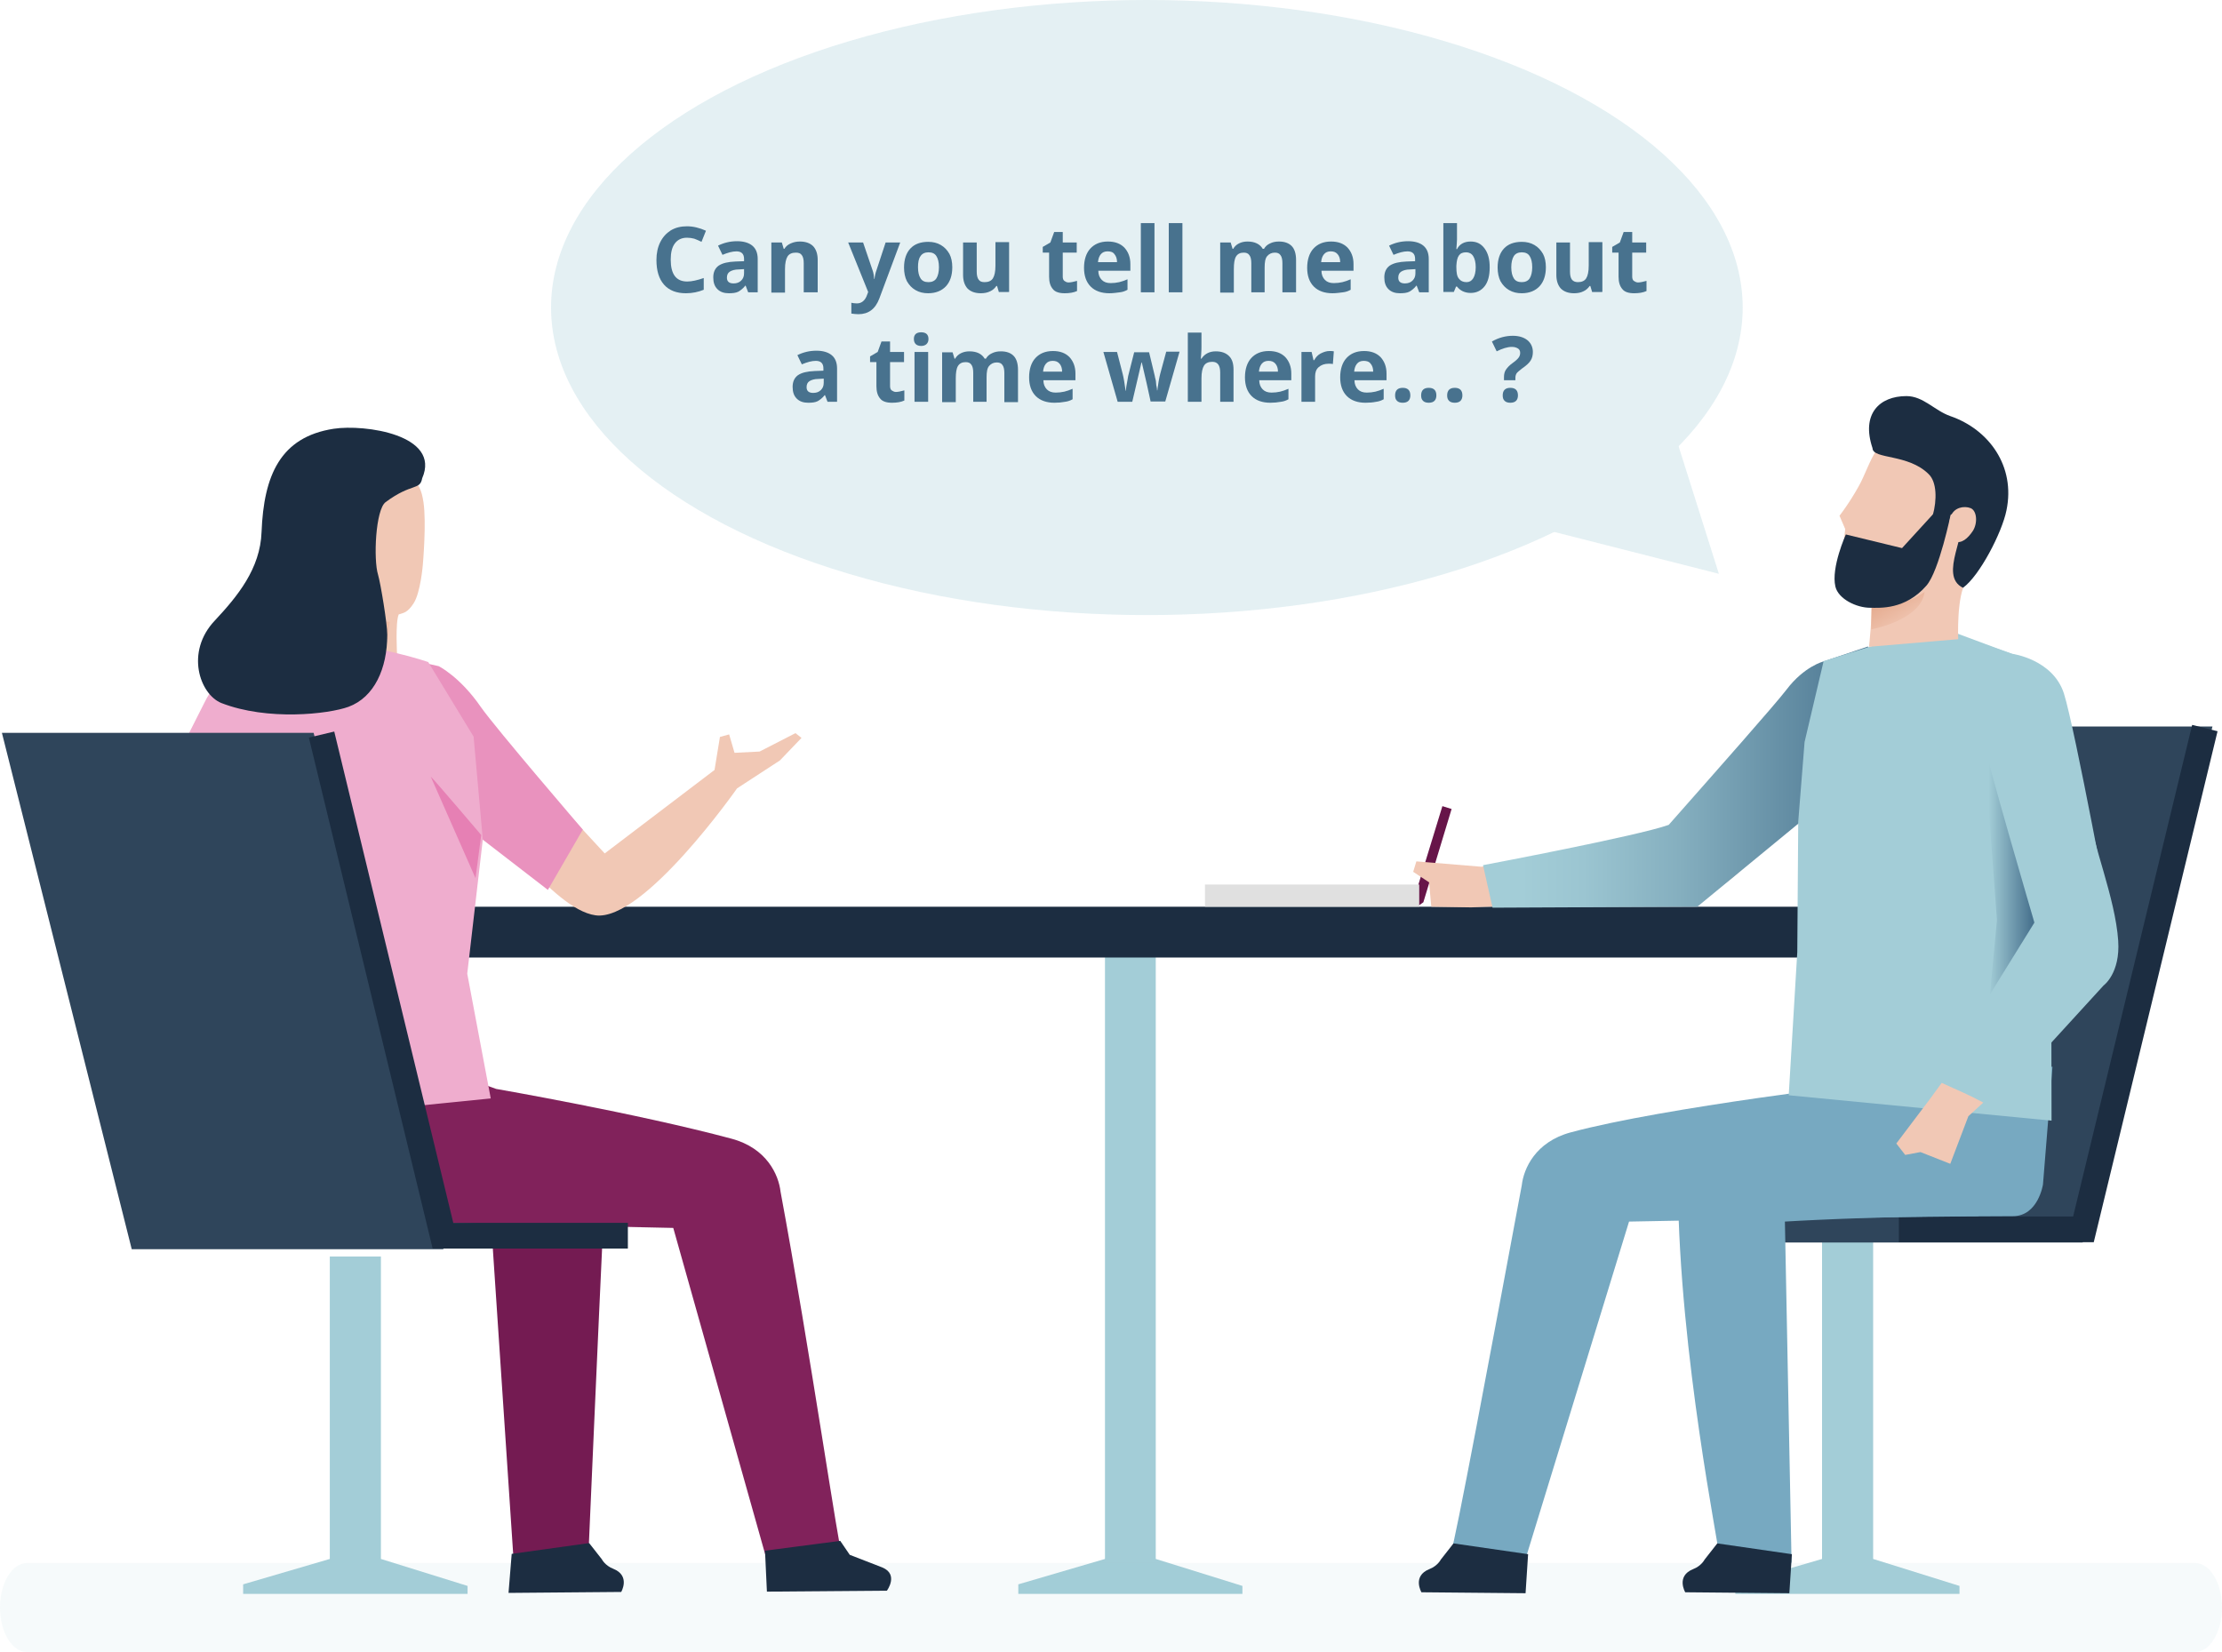 <?xml version="1.0" encoding="utf-8"?>
<!-- Generator: Adobe Illustrator 25.0.0, SVG Export Plug-In . SVG Version: 6.00 Build 0)  -->
<svg version="1.1" id="Layer_1" xmlns="http://www.w3.org/2000/svg" xmlns:xlink="http://www.w3.org/1999/xlink" x="0px" y="0px"
	 viewBox="0 0 700 520.5" style="enable-background:new 0 0 700 520.5;" xml:space="preserve">
<style type="text/css">
	.st0{fill:#A3CDD7;}
	.st1{opacity:0.3;}
	.st2{enable-background:new    ;}
	.st3{fill:#48728E;}
	.st4{fill:#671549;}
	.st5{opacity:9.000000e-02;fill:#A3CDD7;enable-background:new    ;}
	.st6{fill:#1C2D41;}
	.st7{fill:#F1C8B5;}
	.st8{fill:#EEBDA6;}
	.st9{fill:#741B52;}
	.st10{fill:#81225B;}
	.st11{fill:#E992BE;}
	.st12{fill:#EFADCE;}
	.st13{fill:#E680B4;}
	.st14{fill:#2F455B;}
	.st15{fill:#77A9C1;}
	.st16{opacity:0.49;fill:#0963BD;enable-background:new    ;}
	.st17{fill:url(#SVGID_1_);}
	.st18{fill:url(#SVGID_2_);}
	.st19{fill:url(#SVGID_3_);}
	.st20{fill:#E0E0E0;}
</style>
<polygon class="st0" points="391.4,502.2 320.8,502.2 320.8,499.2 348.1,491.2 348.1,294.8 364.1,294.8 364.1,491.2 391.4,499.7 "/>
<g class="st1">
	<ellipse class="st0" cx="361.3" cy="96.9" rx="187.7" ry="96.9"/>
	<polygon class="st0" points="527.1,135.2 541.5,180.8 484.5,166.3 	"/>
</g>
<g class="st2">
	<path class="st3" d="M216.4,74.9c-1.6,0-2.9,0.6-3.8,1.8c-0.9,1.2-1.3,2.9-1.3,5.1c0,4.6,1.7,6.9,5.2,6.9c1.4,0,3.2-0.4,5.2-1.1
		v3.7c-1.7,0.7-3.6,1.1-5.6,1.1c-3,0-5.3-0.9-6.9-2.7s-2.4-4.4-2.4-7.8c0-2.1,0.4-4,1.2-5.6s1.9-2.8,3.3-3.7
		c1.5-0.9,3.2-1.3,5.1-1.3c2,0,4,0.5,6,1.4l-1.4,3.5c-0.8-0.4-1.5-0.7-2.3-1C217.9,75,217.2,74.9,216.4,74.9z"/>
	<path class="st3" d="M235.7,92.1l-0.8-2.1h-0.1c-0.7,0.9-1.5,1.5-2.2,1.9c-0.8,0.4-1.8,0.5-3,0.5c-1.5,0-2.7-0.4-3.6-1.3
		s-1.3-2.1-1.3-3.7c0-1.7,0.6-2.9,1.7-3.7c1.2-0.8,2.9-1.2,5.3-1.3l2.7-0.1v-0.7c0-1.6-0.8-2.4-2.4-2.4c-1.3,0-2.7,0.4-4.4,1.1
		l-1.4-2.9c1.8-0.9,3.8-1.4,6-1.4c2.1,0,3.7,0.5,4.8,1.4c1.1,0.9,1.7,2.3,1.7,4.2v10.5H235.7z M234.4,84.8l-1.7,0.1
		c-1.2,0-2.2,0.3-2.8,0.7c-0.6,0.4-0.9,1-0.9,1.9c0,1.2,0.7,1.8,2.1,1.8c1,0,1.8-0.3,2.4-0.9c0.6-0.6,0.9-1.3,0.9-2.3V84.8z"/>
	<path class="st3" d="M257.5,92.1h-4.3v-9.2c0-1.1-0.2-2-0.6-2.5c-0.4-0.6-1-0.8-1.9-0.8c-1.2,0-2.1,0.4-2.6,1.2
		c-0.5,0.8-0.8,2.1-0.8,4v7.4h-4.3V76.4h3.3l0.6,2h0.2c0.5-0.8,1.1-1.3,2-1.7s1.8-0.6,2.9-0.6c1.8,0,3.2,0.5,4.2,1.5
		c0.9,1,1.4,2.4,1.4,4.3V92.1z"/>
	<path class="st3" d="M267.2,76.4h4.7l3,8.8c0.3,0.8,0.4,1.7,0.5,2.7h0.1c0.1-1,0.3-1.9,0.6-2.7l2.9-8.8h4.6l-6.6,17.7
		c-0.6,1.6-1.5,2.9-2.6,3.7c-1.1,0.8-2.4,1.2-4,1.2c-0.7,0-1.5-0.1-2.2-0.2v-3.4c0.5,0.1,1.1,0.2,1.7,0.2c0.8,0,1.4-0.2,2-0.7
		c0.6-0.5,1-1.2,1.3-2.1l0.3-0.8L267.2,76.4z"/>
	<path class="st3" d="M300,84.2c0,2.6-0.7,4.6-2,6c-1.3,1.4-3.2,2.2-5.6,2.2c-1.5,0-2.8-0.3-4-1s-2-1.6-2.7-2.8
		c-0.6-1.2-0.9-2.7-0.9-4.3c0-2.6,0.7-4.6,2-6s3.2-2.1,5.6-2.1c1.5,0,2.8,0.3,4,1s2,1.6,2.7,2.8C299.7,81.1,300,82.6,300,84.2z
		 M289.2,84.2c0,1.6,0.3,2.7,0.8,3.5c0.5,0.8,1.3,1.2,2.5,1.2c1.1,0,2-0.4,2.5-1.2s0.8-2,0.8-3.5c0-1.6-0.3-2.7-0.8-3.5
		s-1.3-1.2-2.5-1.2c-1.1,0-2,0.4-2.5,1.2C289.4,81.5,289.2,82.7,289.2,84.2z"/>
	<path class="st3" d="M314.7,92.1l-0.6-2h-0.2c-0.5,0.7-1.1,1.3-2,1.7c-0.8,0.4-1.8,0.6-2.9,0.6c-1.8,0-3.2-0.5-4.2-1.5
		c-0.9-1-1.4-2.4-1.4-4.3V76.4h4.3v9.2c0,1.1,0.2,2,0.6,2.5c0.4,0.6,1,0.8,1.9,0.8c1.2,0,2.1-0.4,2.6-1.2c0.5-0.8,0.8-2.1,0.8-4
		v-7.4h4.3v15.7H314.7z"/>
	<path class="st3" d="M336.6,89c0.7,0,1.6-0.2,2.7-0.5v3.2c-1.1,0.5-2.4,0.7-3.9,0.7c-1.7,0-3-0.4-3.7-1.3c-0.8-0.9-1.2-2.2-1.2-3.9
		v-7.6h-2v-1.8l2.4-1.4l1.2-3.3h2.7v3.3h4.4v3.2h-4.4v7.6c0,0.6,0.2,1.1,0.5,1.3S336,89,336.6,89z"/>
	<path class="st3" d="M349.5,92.4c-2.5,0-4.5-0.7-5.9-2.1c-1.4-1.4-2.1-3.4-2.1-5.9c0-2.6,0.7-4.7,2-6.1c1.3-1.4,3.1-2.2,5.5-2.2
		c2.2,0,3.9,0.6,5.2,1.9c1.2,1.3,1.9,3,1.9,5.2v2.1h-10.1c0,1.2,0.4,2.2,1.1,2.9c0.7,0.7,1.6,1,2.8,1c0.9,0,1.8-0.1,2.7-0.3
		c0.8-0.2,1.7-0.5,2.6-0.9v3.3c-0.7,0.4-1.5,0.7-2.4,0.8S350.8,92.4,349.5,92.4z M348.9,79.2c-0.9,0-1.6,0.3-2.1,0.9
		c-0.5,0.6-0.8,1.4-0.9,2.5h6c0-1.1-0.3-1.9-0.8-2.5C350.6,79.4,349.9,79.2,348.9,79.2z"/>
	<path class="st3" d="M363.7,92.1h-4.3V70.3h4.3V92.1z"/>
	<path class="st3" d="M372.5,92.1h-4.3V70.3h4.3V92.1z"/>
	<path class="st3" d="M398.5,92.1h-4.3v-9.2c0-1.1-0.2-2-0.6-2.5c-0.4-0.6-1-0.8-1.8-0.8c-1.1,0-1.9,0.4-2.4,1.2
		c-0.5,0.8-0.7,2.1-0.7,4v7.4h-4.3V76.4h3.3l0.6,2h0.2c0.4-0.7,1-1.3,1.8-1.7s1.7-0.6,2.7-0.6c2.3,0,3.9,0.8,4.8,2.3h0.4
		c0.4-0.7,1-1.3,1.9-1.7c0.8-0.4,1.7-0.6,2.8-0.6c1.8,0,3.1,0.5,4,1.4c0.9,0.9,1.4,2.4,1.4,4.4v10.2H404v-9.2c0-1.1-0.2-2-0.6-2.5
		c-0.4-0.6-1-0.8-1.8-0.8c-1,0-1.8,0.4-2.4,1.1s-0.8,1.9-0.8,3.6V92.1z"/>
	<path class="st3" d="M419.8,92.4c-2.5,0-4.5-0.7-5.9-2.1c-1.4-1.4-2.1-3.4-2.1-5.9c0-2.6,0.7-4.7,2-6.1c1.3-1.4,3.1-2.2,5.5-2.2
		c2.2,0,3.9,0.6,5.2,1.9c1.2,1.3,1.9,3,1.9,5.2v2.1h-10.1c0,1.2,0.4,2.2,1.1,2.9c0.7,0.7,1.6,1,2.8,1c0.9,0,1.8-0.1,2.7-0.3
		c0.8-0.2,1.7-0.5,2.6-0.9v3.3c-0.7,0.4-1.5,0.7-2.4,0.8S421,92.4,419.8,92.4z M419.2,79.2c-0.9,0-1.6,0.3-2.1,0.9
		c-0.5,0.6-0.8,1.4-0.9,2.5h6c0-1.1-0.3-1.9-0.8-2.5C420.8,79.4,420.1,79.2,419.2,79.2z"/>
	<path class="st3" d="M447.1,92.1l-0.8-2.1h-0.1c-0.7,0.9-1.5,1.5-2.2,1.9c-0.8,0.4-1.8,0.5-3,0.5c-1.5,0-2.7-0.4-3.6-1.3
		s-1.3-2.1-1.3-3.7c0-1.7,0.6-2.9,1.7-3.7c1.2-0.8,2.9-1.2,5.3-1.3l2.7-0.1v-0.7c0-1.6-0.8-2.4-2.4-2.4c-1.3,0-2.7,0.4-4.4,1.1
		l-1.4-2.9c1.8-0.9,3.8-1.4,6-1.4c2.1,0,3.7,0.5,4.8,1.4c1.1,0.9,1.7,2.3,1.7,4.2v10.5H447.1z M445.9,84.8l-1.7,0.1
		c-1.2,0-2.2,0.3-2.8,0.7c-0.6,0.4-0.9,1-0.9,1.9c0,1.2,0.7,1.8,2.1,1.8c1,0,1.8-0.3,2.4-0.9c0.6-0.6,0.9-1.3,0.9-2.3V84.8z"/>
	<path class="st3" d="M463.3,76.1c1.9,0,3.3,0.7,4.4,2.2s1.6,3.4,1.6,5.9c0,2.6-0.5,4.6-1.6,6c-1.1,1.4-2.6,2.1-4.4,2.1
		c-1.8,0-3.3-0.7-4.3-2h-0.3l-0.7,1.7h-3.3V70.3h4.3v5.1c0,0.6-0.1,1.7-0.2,3.1h0.2C459.8,76.9,461.3,76.1,463.3,76.1z M461.9,79.5
		c-1.1,0-1.8,0.3-2.3,1c-0.5,0.7-0.7,1.7-0.8,3.2v0.5c0,1.7,0.2,2.9,0.8,3.6c0.5,0.7,1.3,1.1,2.4,1.1c0.9,0,1.6-0.4,2.1-1.2
		s0.8-2,0.8-3.5s-0.3-2.7-0.8-3.5S462.8,79.5,461.9,79.5z"/>
	<path class="st3" d="M487,84.2c0,2.6-0.7,4.6-2,6c-1.3,1.4-3.2,2.2-5.6,2.2c-1.5,0-2.8-0.3-4-1s-2-1.6-2.7-2.8
		c-0.6-1.2-0.9-2.7-0.9-4.3c0-2.6,0.7-4.6,2-6c1.3-1.4,3.2-2.1,5.6-2.1c1.5,0,2.8,0.3,4,1c1.2,0.7,2,1.6,2.7,2.8
		C486.7,81.1,487,82.6,487,84.2z M476.1,84.2c0,1.6,0.3,2.7,0.8,3.5c0.5,0.8,1.3,1.2,2.5,1.2c1.1,0,2-0.4,2.5-1.2
		c0.5-0.8,0.8-2,0.8-3.5c0-1.6-0.3-2.7-0.8-3.5c-0.5-0.8-1.3-1.2-2.5-1.2c-1.1,0-2,0.4-2.5,1.2C476.4,81.5,476.1,82.7,476.1,84.2z"
		/>
	<path class="st3" d="M501.6,92.1l-0.6-2h-0.2c-0.5,0.7-1.1,1.3-2,1.7c-0.8,0.4-1.8,0.6-2.9,0.6c-1.8,0-3.2-0.5-4.2-1.5
		c-0.9-1-1.4-2.4-1.4-4.3V76.4h4.3v9.2c0,1.1,0.2,2,0.6,2.5s1,0.8,1.9,0.8c1.2,0,2.1-0.4,2.6-1.2s0.8-2.1,0.8-4v-7.4h4.3v15.7H501.6
		z"/>
	<path class="st3" d="M516,89c0.7,0,1.6-0.2,2.7-0.5v3.2c-1.1,0.5-2.4,0.7-3.9,0.7c-1.7,0-3-0.4-3.7-1.3c-0.8-0.9-1.2-2.2-1.2-3.9
		v-7.6h-2v-1.8l2.4-1.4l1.2-3.3h2.7v3.3h4.4v3.2h-4.4v7.6c0,0.6,0.2,1.1,0.5,1.3S515.5,89,516,89z"/>
</g>
<g class="st2">
	<path class="st3" d="M260.7,126.6l-0.8-2.1h-0.1c-0.7,0.9-1.5,1.5-2.2,1.9c-0.8,0.4-1.8,0.5-3,0.5c-1.5,0-2.7-0.4-3.6-1.3
		s-1.3-2.1-1.3-3.7c0-1.7,0.6-2.9,1.7-3.7c1.2-0.8,2.9-1.2,5.3-1.3l2.7-0.1v-0.7c0-1.6-0.8-2.4-2.4-2.4c-1.3,0-2.7,0.4-4.4,1.1
		l-1.4-2.9c1.8-0.9,3.8-1.4,6-1.4c2.1,0,3.7,0.5,4.8,1.4c1.1,0.9,1.7,2.3,1.7,4.2v10.5H260.7z M259.5,119.3l-1.7,0.1
		c-1.2,0-2.2,0.3-2.8,0.7c-0.6,0.4-0.9,1-0.9,1.9c0,1.2,0.7,1.8,2.1,1.8c1,0,1.8-0.3,2.4-0.9c0.6-0.6,0.9-1.3,0.9-2.3V119.3z"/>
	<path class="st3" d="M282.2,123.5c0.7,0,1.6-0.2,2.7-0.5v3.2c-1.1,0.5-2.4,0.7-3.9,0.7c-1.7,0-3-0.4-3.7-1.3
		c-0.8-0.9-1.2-2.2-1.2-3.9v-7.6h-2v-1.8l2.4-1.4l1.2-3.3h2.7v3.3h4.4v3.2h-4.4v7.6c0,0.6,0.2,1.1,0.5,1.3S281.7,123.5,282.2,123.5z
		"/>
	<path class="st3" d="M287.9,106.8c0-1.4,0.8-2.1,2.3-2.1s2.3,0.7,2.3,2.1c0,0.7-0.2,1.2-0.6,1.6c-0.4,0.4-1,0.6-1.7,0.6
		C288.7,109,287.9,108.2,287.9,106.8z M292.4,126.6h-4.3v-15.7h4.3V126.6z"/>
	<path class="st3" d="M310.9,126.6h-4.3v-9.2c0-1.1-0.2-2-0.6-2.5c-0.4-0.6-1-0.8-1.8-0.8c-1.1,0-1.9,0.4-2.4,1.2
		c-0.5,0.8-0.7,2.1-0.7,4v7.4h-4.3v-15.7h3.3l0.6,2h0.2c0.4-0.7,1-1.3,1.8-1.7c0.8-0.4,1.7-0.6,2.7-0.6c2.3,0,3.9,0.8,4.8,2.3h0.4
		c0.4-0.7,1-1.3,1.9-1.7c0.8-0.4,1.7-0.6,2.8-0.6c1.8,0,3.1,0.5,4,1.4c0.9,0.9,1.4,2.4,1.4,4.4v10.2h-4.3v-9.2c0-1.1-0.2-2-0.6-2.5
		c-0.4-0.6-1-0.8-1.8-0.8c-1,0-1.8,0.4-2.4,1.1s-0.8,1.9-0.8,3.6V126.6z"/>
	<path class="st3" d="M332.2,126.9c-2.5,0-4.5-0.7-5.9-2.1c-1.4-1.4-2.1-3.4-2.1-5.9c0-2.6,0.7-4.7,2-6.1c1.3-1.4,3.1-2.2,5.5-2.2
		c2.2,0,3.9,0.6,5.2,1.9c1.2,1.3,1.9,3,1.9,5.2v2.1h-10.1c0,1.2,0.4,2.2,1.1,2.9c0.7,0.7,1.6,1,2.8,1c0.9,0,1.8-0.1,2.7-0.3
		c0.8-0.2,1.7-0.5,2.6-0.9v3.3c-0.7,0.4-1.5,0.7-2.4,0.8C334.5,126.8,333.4,126.9,332.2,126.9z M331.6,113.7c-0.9,0-1.6,0.3-2.1,0.9
		c-0.5,0.6-0.8,1.4-0.9,2.5h6c0-1.1-0.3-1.9-0.8-2.5C333.2,113.9,332.5,113.7,331.6,113.7z"/>
	<path class="st3" d="M362.5,126.6l-1.2-5.5l-1.6-6.9h-0.1l-2.9,12.4h-4.6l-4.5-15.7h4.3l1.8,7c0.3,1.2,0.6,3,0.9,5.2h0.1
		c0-0.7,0.2-1.8,0.5-3.4l0.2-1.2l1.9-7.5h4.7l1.8,7.5c0,0.2,0.1,0.5,0.2,0.9c0.1,0.4,0.2,0.8,0.2,1.3s0.1,0.9,0.2,1.3
		c0.1,0.4,0.1,0.8,0.1,1h0.1c0.1-0.7,0.2-1.6,0.4-2.8c0.2-1.2,0.4-2,0.5-2.4l1.9-7h4.2l-4.5,15.7H362.5z"/>
	<path class="st3" d="M388.7,126.6h-4.3v-9.2c0-2.3-0.8-3.4-2.5-3.4c-1.2,0-2.1,0.4-2.6,1.2s-0.8,2.1-0.8,4v7.4h-4.3v-21.8h4.3v4.5
		c0,0.3,0,1.2-0.1,2.4l-0.1,1.3h0.2c1-1.5,2.5-2.3,4.5-2.3c1.8,0,3.2,0.5,4.2,1.5c1,1,1.4,2.4,1.4,4.3V126.6z"/>
	<path class="st3" d="M400.2,126.9c-2.5,0-4.5-0.7-5.9-2.1c-1.4-1.4-2.1-3.4-2.1-5.9c0-2.6,0.7-4.7,2-6.1c1.3-1.4,3.1-2.2,5.5-2.2
		c2.2,0,3.9,0.6,5.2,1.9c1.2,1.3,1.9,3,1.9,5.2v2.1h-10.1c0,1.2,0.4,2.2,1.1,2.9c0.7,0.7,1.6,1,2.8,1c0.9,0,1.8-0.1,2.7-0.3
		c0.8-0.2,1.7-0.5,2.6-0.9v3.3c-0.7,0.4-1.5,0.7-2.4,0.8C402.4,126.8,401.4,126.9,400.2,126.9z M399.6,113.7c-0.9,0-1.6,0.3-2.1,0.9
		c-0.5,0.6-0.8,1.4-0.9,2.5h6c0-1.1-0.3-1.9-0.8-2.5C401.2,113.9,400.5,113.7,399.6,113.7z"/>
	<path class="st3" d="M418.8,110.6c0.6,0,1.1,0,1.4,0.1l-0.3,4c-0.3-0.1-0.8-0.1-1.3-0.1c-1.4,0-2.4,0.4-3.2,1.1
		c-0.8,0.7-1.1,1.7-1.1,2.9v8h-4.3v-15.7h3.2l0.6,2.6h0.2c0.5-0.9,1.1-1.6,2-2.1C417,110.9,417.9,110.6,418.8,110.6z"/>
	<path class="st3" d="M430.2,126.9c-2.5,0-4.5-0.7-5.9-2.1c-1.4-1.4-2.1-3.4-2.1-5.9c0-2.6,0.7-4.7,2-6.1c1.3-1.4,3.1-2.2,5.5-2.2
		c2.2,0,3.9,0.6,5.2,1.9c1.2,1.3,1.9,3,1.9,5.2v2.1h-10.1c0,1.2,0.4,2.2,1.1,2.9c0.7,0.7,1.6,1,2.8,1c0.9,0,1.8-0.1,2.7-0.3
		c0.8-0.2,1.7-0.5,2.6-0.9v3.3c-0.7,0.4-1.5,0.7-2.4,0.8C432.5,126.8,431.5,126.9,430.2,126.9z M429.6,113.7c-0.9,0-1.6,0.3-2.1,0.9
		c-0.5,0.6-0.8,1.4-0.9,2.5h6c0-1.1-0.3-1.9-0.8-2.5C431.3,113.9,430.5,113.7,429.6,113.7z"/>
	<path class="st3" d="M439.5,124.6c0-0.8,0.2-1.4,0.6-1.8c0.4-0.4,1-0.6,1.8-0.6c0.8,0,1.4,0.2,1.8,0.6c0.4,0.4,0.6,1,0.6,1.8
		c0,0.7-0.2,1.3-0.6,1.7s-1,0.6-1.8,0.6c-0.8,0-1.4-0.2-1.8-0.6C439.7,125.9,439.5,125.4,439.5,124.6z"/>
	<path class="st3" d="M447.7,124.6c0-0.8,0.2-1.4,0.6-1.8c0.4-0.4,1-0.6,1.8-0.6c0.8,0,1.4,0.2,1.8,0.6s0.6,1,0.6,1.8
		c0,0.7-0.2,1.3-0.6,1.7s-1,0.6-1.8,0.6c-0.8,0-1.4-0.2-1.8-0.6C447.9,125.9,447.7,125.4,447.7,124.6z"/>
	<path class="st3" d="M455.9,124.6c0-0.8,0.2-1.4,0.6-1.8c0.4-0.4,1-0.6,1.8-0.6c0.8,0,1.4,0.2,1.8,0.6s0.6,1,0.6,1.8
		c0,0.7-0.2,1.3-0.6,1.7s-1,0.6-1.8,0.6c-0.8,0-1.4-0.2-1.8-0.6C456.1,125.9,455.9,125.4,455.9,124.6z"/>
	<path class="st3" d="M473.8,119.8v-1c0-0.9,0.2-1.7,0.6-2.3s1.1-1.4,2.1-2.1c1-0.7,1.6-1.3,1.9-1.7c0.3-0.4,0.5-0.9,0.5-1.5
		c0-0.6-0.2-1.1-0.7-1.4s-1.1-0.5-1.9-0.5c-1.4,0-3,0.5-4.8,1.4l-1.5-3.1c2.1-1.2,4.3-1.8,6.6-1.8c1.9,0,3.5,0.5,4.6,1.4
		s1.7,2.2,1.7,3.7c0,1-0.2,1.9-0.7,2.7s-1.4,1.6-2.7,2.5c-0.9,0.7-1.5,1.2-1.7,1.5c-0.2,0.3-0.4,0.8-0.4,1.4v0.8H473.8z
		 M473.4,124.6c0-0.8,0.2-1.4,0.6-1.8c0.4-0.4,1-0.6,1.8-0.6c0.8,0,1.4,0.2,1.8,0.6s0.6,1,0.6,1.8c0,0.7-0.2,1.3-0.6,1.7
		s-1,0.6-1.8,0.6c-0.8,0-1.4-0.2-1.8-0.6C473.6,125.9,473.4,125.4,473.4,124.6z"/>
</g>
<polygon class="st4" points="445.4,283.4 454.4,254 457.3,254.9 448.4,284.3 446.4,285.7 "/>
<path class="st5" d="M691.6,520.5H8.4c-4.6,0-8.4-6.3-8.4-14l0,0c0-7.7,3.8-14,8.4-14h683.2c4.6,0,8.4,6.3,8.4,14l0,0
	C700,514.2,696.2,520.5,691.6,520.5z"/>
<rect x="110.4" y="285.7" class="st6" width="509.2" height="16"/>
<path class="st7" d="M95.5,205c0,0,1.4-17.7-0.6-22.5c-1.7-4-6.9-21.5,0.3-32.5c7.2-11,22.7-14.2,33.8-0.8c3.1,3.8,3.8,5.1,4.4,9
	c1,6.5-0.2,19.8-0.2,19.8s-0.7,8.7-2.9,12.1c-2,3.1-3.3,3-4.7,3.5c-1.1,2.7-0.5,12.8-0.5,12.8L95.5,205z"/>
<path class="st8" d="M109.2,191.1c0,0,7.3,5.1,13.6,4.8c-0.6,3.2-0.5,5.6-0.5,5.6S111.6,198.8,109.2,191.1z"/>
<path class="st9" d="M154.9,355l0.1,34.6l6.7,100.5l23.6,1.3c0,0,3.5-80.2,4.6-102.9c0.4-7.7,1.4-20,2.7-33.6h-37.7V355z"/>
<path class="st7" d="M150.5,262.1c4.7-6.2,22.9,24.3,37.1,26.3c15.1,2.1,44.6-40,44.6-40l13.5-8.8l6.8-7.1l-1.9-1.5l-11.3,5.8
	l-7.9,0.4l-1.7-5.8l-2.9,0.8l-1.7,10.4l-34.6,26.3L165,241.3L150.5,262.1z"/>
<path class="st10" d="M156.3,343.1c0,0,44.4,7.7,74.2,15.7c11.1,3,14.8,11.4,15.4,16.7c9.1,48.9,18.7,115.1,19.4,114.6l-23.1,3.7
	l-30.1-106.9l-106.8-2.3l17-53.8L156.3,343.1z"/>
<path class="st11" d="M124.3,206.8l13.9,3.1c0,0,6.7,3.3,13.3,12.9c4.7,6.7,32.1,38.6,32.1,38.6l-11,19l-49.1-37.9L124.3,206.8z"/>
<path class="st12" d="M154.6,346.1l-81.8,8.2l-1.6-116.4l11.5-30.1c0,0,14.7-4.7,20.4-4.8c14.7-0.3,31.8,5.6,31.8,5.6l14.3,23.5
	l2.9,32.4l-4.9,42.3L154.6,346.1z"/>
<path class="st6" d="M241,488.6l0.6,12.9l37.8-0.3c0,0,3.8-5.1-1.4-7.3c-2.5-1-10.3-4-10.3-4l-3-4.4L241,488.6z"/>
<path class="st6" d="M161.2,489.6l-1,12.3l35.5-0.3c0,0,3-5.1-2.5-7.3c-2.6-1-3.6-3-3.6-3l-4-5.1L161.2,489.6z"/>
<path class="st7" d="M49.4,247.3c2.3-0.4-14.2,23-17.2,35.6c-2.3,9.7,3.8,14.9,3.8,14.9l23.4,33.4l-0.6,8.1l-2.5,3.9l5.8,6.4
	l10.3-0.3v-11.9l-0.6-9.7l-16.5-40l17.9-30.3L49.4,247.3z"/>
<path class="st12" d="M95.5,202.9L84.8,206c0,0-13.8,2.3-20.2,15c-5.1,9.9-27.8,55.6-27.8,55.6l23.9,13.9l42.2-61L95.5,202.9z"/>
<path class="st13" d="M135.7,244.7c0.6,0.4,15.9,18.4,15.9,18.4l-1.8,13.6L135.7,244.7z"/>
<path class="st6" d="M69.7,221.5c14.6,5.7,33.8,3.5,40.1,1.2c8.1-3,12.2-12,12.2-22.7c0-3.5-2.1-16.2-2.9-18.9
	c-1.5-4.8-0.8-20.6,2.4-22.9c8.2-6.1,10.8-3.6,11.5-7.5c6-13.7-18.1-17.1-27.9-15.6c-16.8,2.6-22,14.7-22.7,32.5
	c-0.4,11.6-7.6,20.3-14.7,27.9C58.3,205.4,62.9,218.7,69.7,221.5z"/>
<polygon class="st0" points="147.3,502.2 76.6,502.2 76.6,499.2 103.9,491.2 103.9,395.9 120,395.9 120,491.2 147.3,499.7 "/>
<polygon class="st0" points="617.3,502.2 546.7,502.2 546.7,499.2 574,491.2 574,390.5 590.1,390.5 590.1,491.2 617.3,499.7 "/>
<polygon class="st14" points="139.7,393.6 41.5,393.6 0.6,230.9 98.8,230.9 "/>
<polygon class="st14" points="557.9,391.5 656.1,391.5 697,228.9 598.8,228.9 "/>
<polygon class="st6" points="197.8,393.4 136.3,393.4 97.3,232.4 105.3,230.5 142.8,385.3 197.8,385.3 "/>
<polygon class="st6" points="659.6,391.4 598.2,391.4 598.2,383.3 653.1,383.3 690.6,228.4 698.6,230.4 "/>
<path class="st15" d="M590.8,341.1c0,0-66.3,7.7-96,15.7c-11.1,3-14.8,11.4-15.4,16.7c-9.1,48.9-21.5,115.1-22.1,114.6l23.1,3.7
	l32.8-106.9c0,0,88.4-1.7,120.9-1.7c8,0,9.5-10,9.5-10l3-37.1L590.8,341.1z"/>
<path class="st15" d="M612.7,341.1c0,0-36.3,7.7-66,15.7c-11.1,3-17.5,11.4-18.1,16.7C529,427,542,489.2,541.3,488.7l23.1,3.7
	l-2.1-107.5c0,0,27.1-1.7,59.7-1.7c8,0,9.5-10,9.5-10l4.2-37.1L612.7,341.1z"/>
<g>
	<polygon class="st16" points="626.5,246 645.6,306 640.6,314.9 	"/>
	<path class="st7" d="M575,248.9c-4.8-6.4-23.8,30.5-38.6,32.6c-15.7,2.2-72.9,4.4-72.9,4.4l-12.6-0.2l-0.7-7.7l-5-3.3l1-3.3
		l20.5,1.7l55.6-8.5l28.4-25.3L575,248.9z"/>
	
		<linearGradient id="SVGID_1_" gradientUnits="userSpaceOnUse" x1="467.2" y1="277.15" x2="588.8" y2="277.15" gradientTransform="matrix(1 0 0 -1 0 522)">
		<stop  offset="9.826589e-02" style="stop-color:#A3CDD7"/>
		<stop  offset="0.259" style="stop-color:#9BC5D1"/>
		<stop  offset="0.508" style="stop-color:#85AFBF"/>
		<stop  offset="0.815" style="stop-color:#618BA2"/>
		<stop  offset="1" style="stop-color:#48728E"/>
	</linearGradient>
	<path class="st17" d="M588.5,203.7l-14,4.7c0,0-6.1,1.5-11.7,8.9c-3.5,4.6-22.1,25.6-37.1,42.6c-9.7,3.5-58.5,12.7-58.5,12.7
		l3,13.4l64.5-0.3l54.1-44.5L588.5,203.7z"/>
	<polygon class="st0" points="563.5,345.1 646.3,353.1 646.1,236.2 635.9,206.8 610.1,197.2 574.5,208.3 568.5,233.8 566.5,258.9 
		566.2,300 	"/>
	<path class="st7" d="M616.9,201.4c0,0-0.6-13.9,2.6-18.3c2.6-3.6,12-20.3,7.2-33.1c-4.7-12.9-25.3-23.4-35.4-8.4
		c-2.4,3.6-3.8,8.2-5.8,11.7c-3,5.4-6,9.2-6,9.2l1.8,4.2c0,0-1.4,12-1.3,16.2c0.1,5.3,8.1,7,9.4,7.9c0.6,1.9-0.6,13-0.6,13
		L616.9,201.4z"/>
	<path class="st6" d="M618.4,185.2c-8-3.9,2.2-17.9-1.2-22.5c-1-1.4-3.4-0.8-4.5,1c-0.7,1.1-4.4,1-3.8-1.4
		c1.3-4.7,1.3-10.4-1.3-12.9c-6.5-6.5-17.6-4.6-17.7-8.2c-3.6-10.7,2.1-16.4,10.7-16.4c5.3,0,8.9,4.6,13.8,6.3
		c12.2,4.2,20.6,15.8,17.7,29.7C630.7,167.8,623.6,181.5,618.4,185.2z"/>
	<path class="st0" d="M667.3,296.4c-0.9-13.5-8.4-31.3-9.1-40l-20.7,4.7l4.1,38.1l-30.1,42.1c5.4,2.5,9.8,6.8,16,7.7l35.2-38.5
		C662.7,310.5,668,306.7,667.3,296.4z"/>
	<path class="st7" d="M607.9,346.4l-10.5,13.9l2.8,3.6l4.8-0.9l9.4,3.7l5.7-15l4.7-4.3c-5-2.7-7.7-3.7-13.1-6.2L607.9,346.4z"/>
	<path class="st0" d="M622.1,202l11.8,4c0,0,12.8,1.7,16.3,12.5c3.5,11.1,15.2,74.6,15.2,74.6l-23.7,7.6l-36.2-67.2L622.1,202z"/>
	
		<linearGradient id="SVGID_2_" gradientUnits="userSpaceOnUse" x1="600.835" y1="324.65" x2="593.922" y2="336.308" gradientTransform="matrix(1 0 0 -1 0 522)">
		<stop  offset="0" style="stop-color:#F1C8B5"/>
		<stop  offset="1" style="stop-color:#E2A486"/>
	</linearGradient>
	<path class="st18" d="M606.3,186.5c0,0-5.9,4.9-16.6,4.1c-0.2,3.5-0.2,7.7-0.2,7.7S605.2,195.5,606.3,186.5z"/>
</g>
<path class="st6" d="M481.4,489.7l-0.8,12.3l-32.8-0.3c0,0-3-5.1,2.5-7.3c2.6-1,3.6-3,3.6-3l4-5.1L481.4,489.7z"/>
<path class="st6" d="M564.5,489.7l-0.8,12.3l-32.8-0.3c0,0-3-5.1,2.5-7.3c2.6-1,3.6-3,3.6-3l4-5.1L564.5,489.7z"/>
<linearGradient id="SVGID_3_" gradientUnits="userSpaceOnUse" x1="624.874" y1="248.8" x2="640.919" y2="248.8" gradientTransform="matrix(1 0 0 -1 0 522)">
	<stop  offset="9.958864e-02" style="stop-color:#A3CDD7"/>
	<stop  offset="0.954" style="stop-color:#48728E"/>
</linearGradient>
<path class="st19" d="M624.9,233.1c-0.4,1.7,16,57.6,16,57.6l-14,22.6l2.2-23.4L624.9,233.1z"/>
<path class="st6" d="M609.9,161l-10.7,11.7l-17.7-4.3c0,0-4.7,10.4-3.3,16.4c0.9,3.9,6.6,6.7,11,6.7c3,0,11,0.7,17.7-7
	c4-4.6,7.7-22.7,7.7-22.7L609.9,161z"/>
<path class="st7" d="M621.5,167.3c-1.6,2.4-3.6,4.1-5.7,3.3c-2-0.7-2.2-5.3-1.2-8s4.1-3.3,6.2-2.5
	C622.8,160.9,623.1,164.8,621.5,167.3z"/>
<rect x="379.6" y="278.7" class="st20" width="67.5" height="7"/>
</svg>
